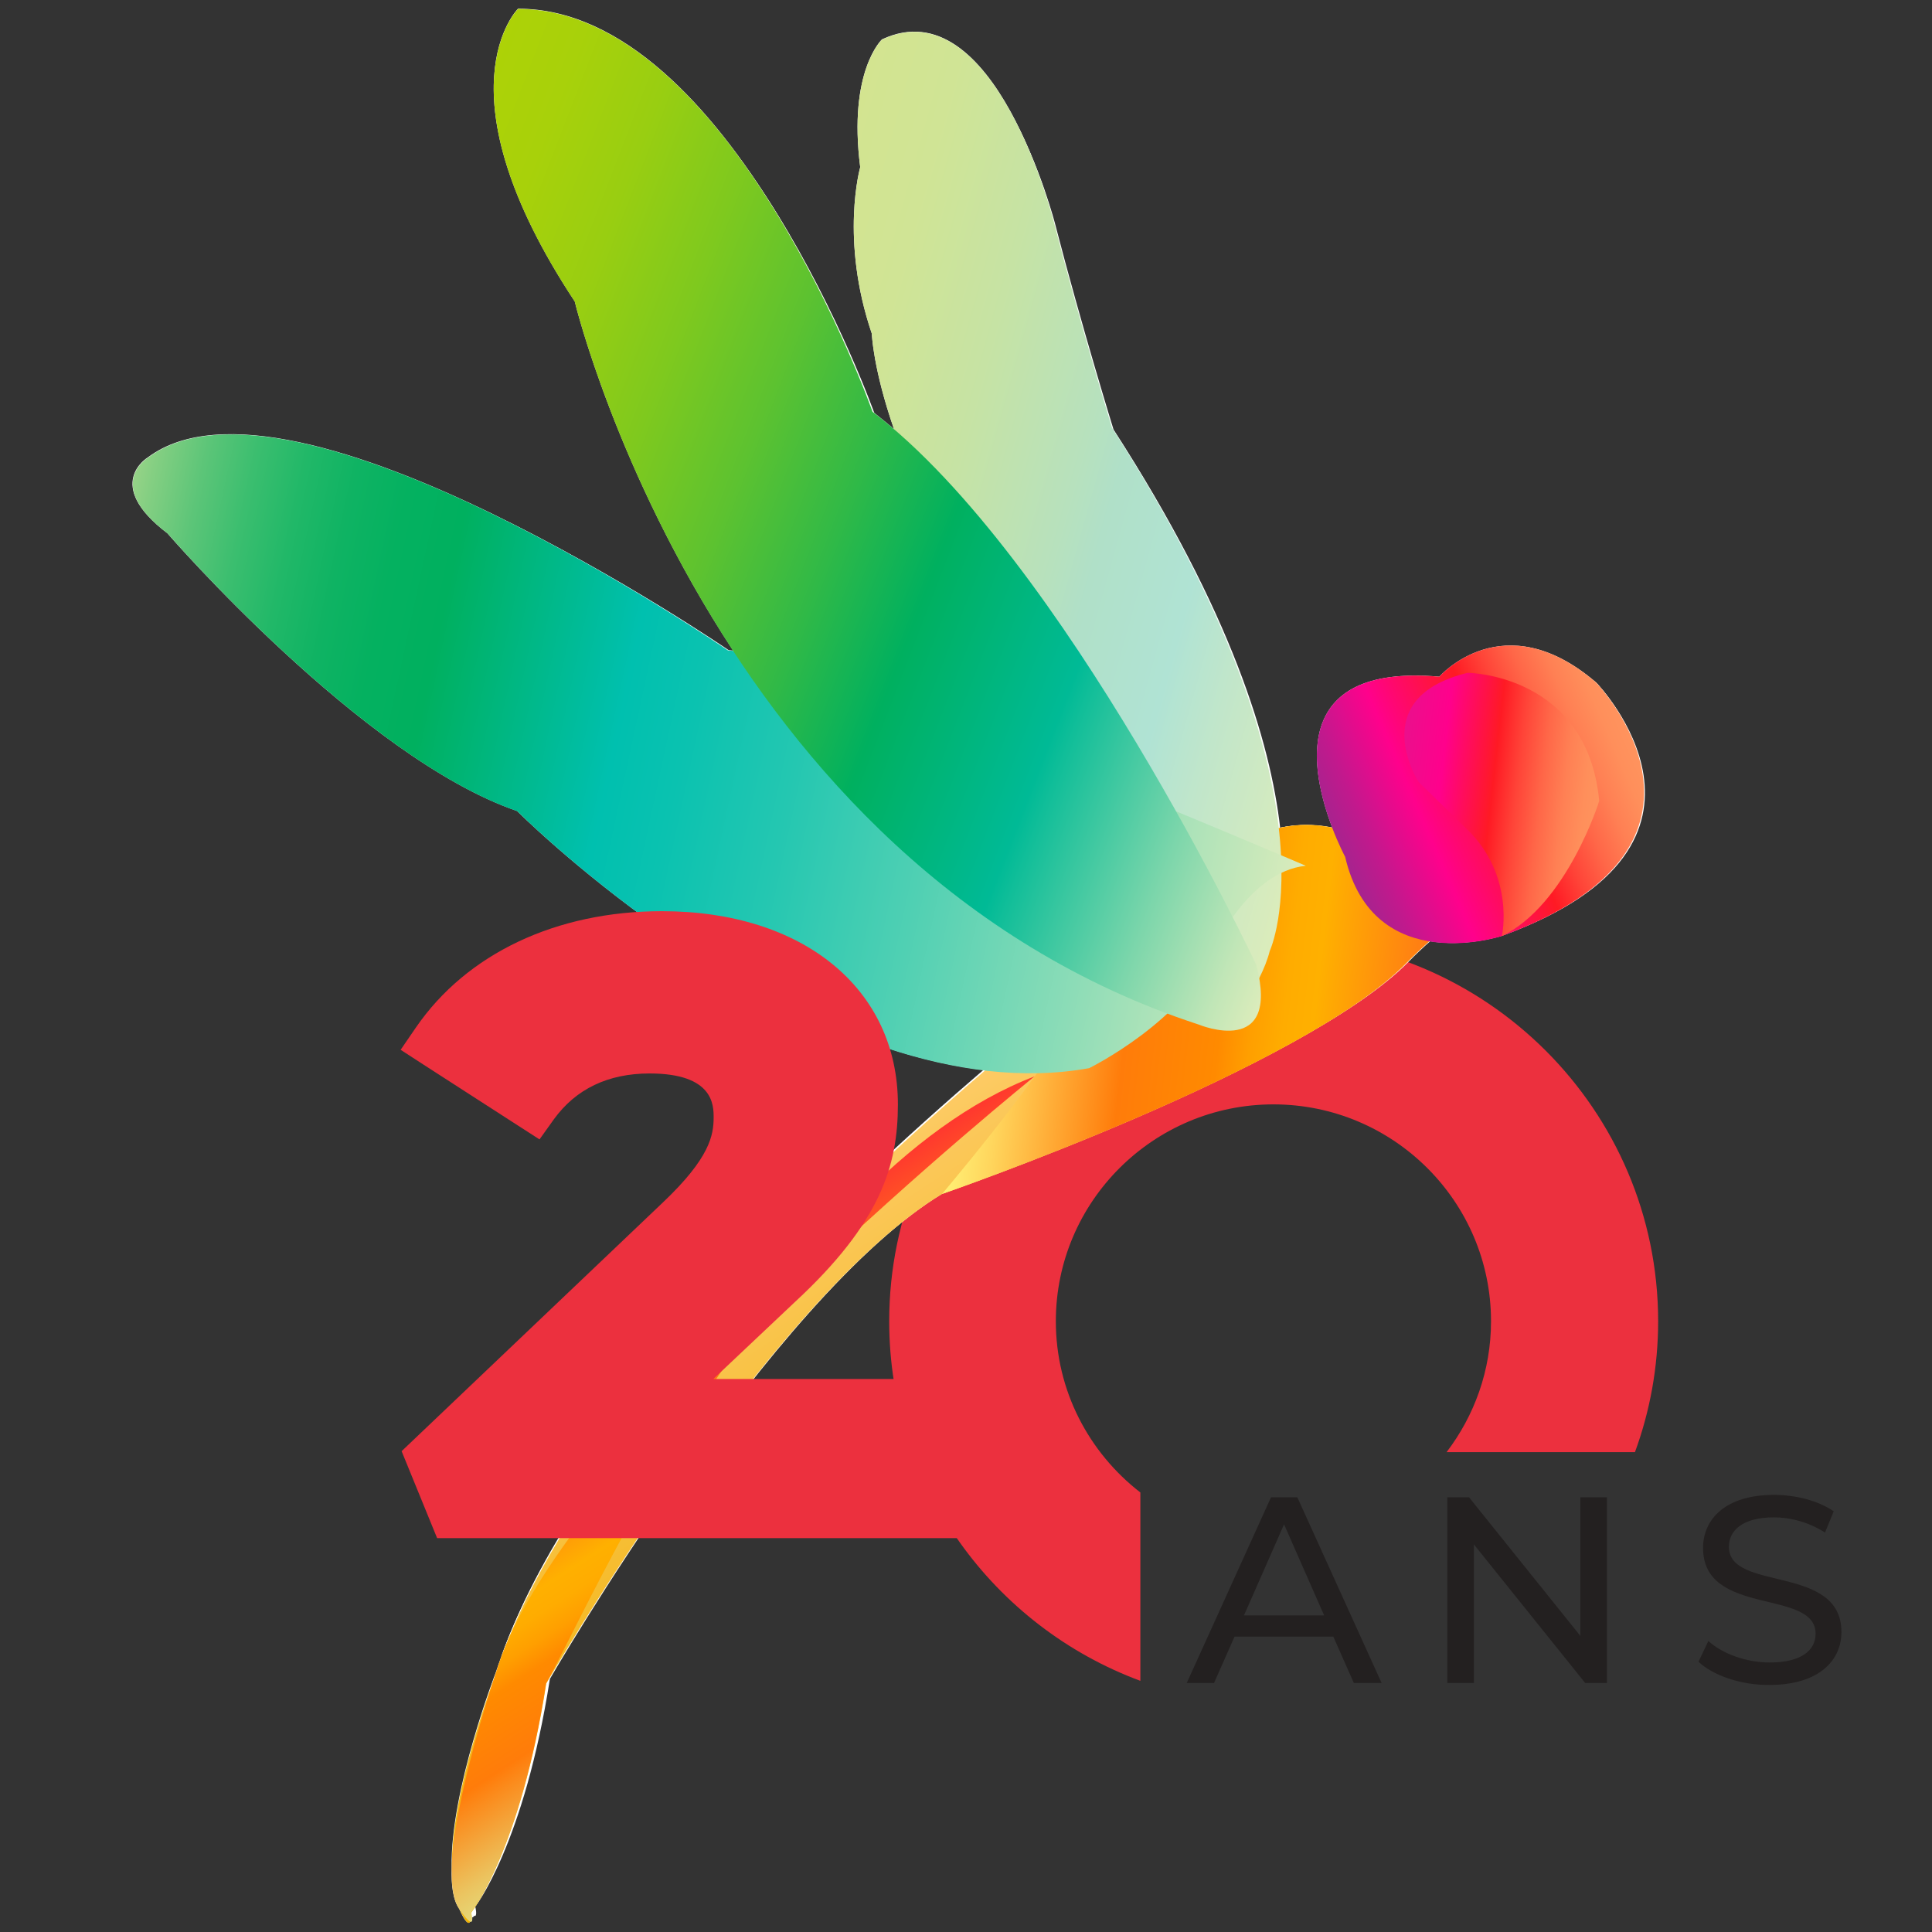 <?xml version="1.0" encoding="UTF-8"?>
<!-- Generator: Adobe Illustrator 27.2.0, SVG Export Plug-In . SVG Version: 6.00 Build 0)  -->
<svg xmlns="http://www.w3.org/2000/svg" xmlns:xlink="http://www.w3.org/1999/xlink" version="1.1" id="Layer_1" x="0px" y="0px" viewBox="0 0 80 80" style="enable-background:new 0 0 80 80;" xml:space="preserve">
<rect x="0" y="0" width="80" height="80" fill="#333333" stroke="none"/>
<style type="text/css">
	.st0{fill:#EC303E;}
	.st1{fill:#FFFFFF;}
	.st2{fill:url(#SVGID_1_);}
	.st3{fill:url(#SVGID_00000129903618696841285220000018283710042067248807_);}
	.st4{fill:url(#SVGID_00000003106720972911032590000015005716247872131258_);}
	.st5{fill:url(#SVGID_00000095307768289310563010000001360631564753626554_);}
	.st6{fill:url(#SVGID_00000028314448003973324480000017936234819645656724_);}
	.st7{fill:url(#SVGID_00000027566409828379948400000006941898829177140625_);}
	.st8{fill:url(#SVGID_00000081609046209824977160000012900509644010575032_);}
	.st9{fill:url(#SVGID_00000097493119212353267670000014654592278166476202_);}
	.st10{fill:#232020;}
</style>
<path class="st0" d="M43.72,54.71c0-4.95,4.04-8.98,9.01-8.98c4.97,0,9.01,4.03,9.01,8.98c0,2.04-0.69,3.91-1.84,5.42h7.8  c0.62-1.69,0.96-3.52,0.96-5.42c0-8.75-7.14-15.87-15.92-15.87c-8.78,0-15.92,7.12-15.92,15.87c0,6.82,4.33,12.64,10.4,14.89v-7.8  C45.09,60.15,43.72,57.59,43.72,54.71z"></path>
<path class="st1" d="M66.12,28.29c-3.84-3.28-6.48-0.24-6.48-0.24c-6.29-0.55-5.28,3.99-4.42,6.23c-0.68-0.14-1.42-0.17-2.21,0.01  c-0.4-3.52-2.01-8.94-6.9-16.5c0,0-1.33-4.3-2.41-8.48c0,0-2.47-9.7-7.11-7.52c0,0-1.41,1.3-0.89,5.27c0,0-0.85,2.96,0.48,6.85  c0,0,0.06,1.45,0.92,3.94c-0.3-0.25-0.6-0.5-0.89-0.73c0,0-5.91-16.6-14.67-16.59c0,0-3.41,3.36,2.36,12.06  c0,0,1.69,6.99,6.56,14.39c-0.08-0.01-0.16-0.02-0.23-0.02c0,0-18.04-12.37-23.98-7.94c0,0-1.87,1.1,0.81,3.13  c0,0,8.03,9.25,14.47,11.45c0,0,9.57,9.54,19.34,10.68c-5.99,5.12-16.73,15.19-19.97,24.13c0,0,0,0,0,0.01c0,0,0,0.01,0,0.01  c-0.08,0.22-0.15,0.44-0.22,0.65c0,0-1.88,4.85-1.82,8.04c-0.02,0.74,0.06,1.34,0.31,1.69c0.27,0.62,0.4,0.65,0.46,0.52  c0.16,0.07,0.05-0.38,0.05-0.38s2.02-2.59,3.09-9.43c0,0,9.14-15.82,16.35-20.17c0,0,14.9-5.13,19.21-9.53  c0.28-0.29,0.59-0.58,0.93-0.88c1.55,0.26,3-0.22,3-0.22C72.57,34.96,66.12,28.29,66.12,28.29z"></path>
<path class="st1" d="M59.1,38.94c-0.33,0.3-0.65,0.59-0.93,0.88c-4.3,4.4-19.16,9.53-19.16,9.53c-7.19,4.35-16.32,20.17-16.32,20.17  c-1.07,6.84-3.09,9.43-3.09,9.43s0.12,0.44-0.05,0.38c-0.06,0.12-0.18,0.09-0.45-0.52c-0.24-0.35-0.33-0.95-0.31-1.69  c-0.06-3.2,1.82-8.04,1.82-8.04c0.07-0.22,0.15-0.44,0.22-0.65c0,0,0-0.01,0-0.01c0,0,0,0,0-0.01c3.23-8.94,13.94-19.01,19.92-24.13  c2.4-2.1,9.7-9.15,12.12-9.98c0.79-0.18,1.53-0.16,2.21-0.01C57.34,35.13,58.31,36.27,59.1,38.94z"></path>
<g>
	<path class="st1" d="M66.09,28.26c-3.84-3.3-6.49-0.24-6.49-0.24c-6.3-0.55-5.29,4.01-4.43,6.26c-0.68-0.14-1.43-0.17-2.22,0.01   c-0.4-3.54-2.01-8.99-6.9-16.58c0,0-1.33-4.32-2.41-8.52c0,0-2.46-9.75-7.12-7.56c0,0-1.41,1.31-0.9,5.29c0,0-0.85,2.98,0.48,6.89   c0,0,0.05,1.46,0.92,3.96c-0.3-0.26-0.6-0.5-0.89-0.73c0,0-5.91-16.68-14.68-16.68c0,0-3.42,3.38,2.35,12.12   c0,0,1.69,7.03,6.56,14.46c-0.08-0.01-0.16-0.02-0.23-0.02c0,0-18.06-12.43-24.01-7.98c0,0-1.87,1.11,0.81,3.14   c0,0,8.04,9.29,14.48,11.5c0,0,9.58,9.59,19.36,10.73c-6,5.15-16.76,15.27-20.01,24.26c0,0,0,0,0,0.01c0,0,0,0.01,0,0.01   c-0.08,0.22-0.16,0.44-0.23,0.66c0,0-1.89,4.87-1.83,8.08c-0.02,0.74,0.06,1.34,0.31,1.7c0.27,0.62,0.4,0.65,0.46,0.53   c0.16,0.07,0.05-0.38,0.05-0.38s2.03-2.6,3.1-9.48c0,0,9.17-15.9,16.39-20.27c0,0,14.93-5.16,19.24-9.58   c0.28-0.29,0.6-0.58,0.93-0.88c1.55,0.26,3.01-0.22,3.01-0.22C72.54,34.96,66.09,28.26,66.09,28.26z"></path>
	<g>
		
			<linearGradient id="SVGID_1_" gradientUnits="userSpaceOnUse" x1="155.083" y1="271.79" x2="139.6" y2="258.798" gradientTransform="matrix(0.956 0.294 -0.294 0.956 -22.498 -242.788)">
			<stop offset="0" style="stop-color:#EFB000"></stop>
			<stop offset="0.27" style="stop-color:#F3B71A"></stop>
			<stop offset="0.844" style="stop-color:#FCC95E"></stop>
			<stop offset="1" style="stop-color:#FFCE71"></stop>
		</linearGradient>
		<path class="st2" d="M58.25,39.86c-4.32,4.42-19.24,9.58-19.24,9.58c-7.22,4.37-16.39,20.27-16.39,20.27    c-1.07,6.88-3.1,9.48-3.1,9.48s0.04,1.07-0.5-0.15c-1.21-2.73,1.53-9.78,1.53-9.78c4.11-12.82,24.38-28.33,24.38-28.33    c1.47-0.8,3.37-3.09,3.37-3.09c2.97-4.06,5.88-4.09,7.92-3.25c0,0,7.18,1.72,8.8,0.02C65,34.62,60.51,37.54,58.25,39.86z"></path>
		
			<linearGradient id="SVGID_00000173162006155275960660000001155248597421408674_" gradientUnits="userSpaceOnUse" x1="143.156" y1="252.491" x2="166.898" y2="248.036" gradientTransform="matrix(0.956 0.294 -0.294 0.956 -22.498 -242.788)">
			<stop offset="0" style="stop-color:#FFEF74"></stop>
			<stop offset="0.073" style="stop-color:#FFD55C"></stop>
			<stop offset="0.229" style="stop-color:#FF911E"></stop>
			<stop offset="0.276" style="stop-color:#FF7C0A"></stop>
			<stop offset="0.436" style="stop-color:#FF8A00"></stop>
			<stop offset="0.49" style="stop-color:#FF9F00"></stop>
			<stop offset="0.544" style="stop-color:#FFAC00"></stop>
			<stop offset="0.595" style="stop-color:#FFB000"></stop>
			<stop offset="1" style="stop-color:#FF392E"></stop>
		</linearGradient>
		<path style="fill:url(#SVGID_00000173162006155275960660000001155248597421408674_);" d="M39.01,49.44c0,0,14.93-5.16,19.24-9.58    c2.27-2.32,6.76-5.24,6.76-5.24c-1.62,1.69-8.8-0.02-8.8-0.02c-2.04-0.84-4.95-0.82-7.92,3.25c0,0-1.9,2.29-3.37,3.09    C44.92,40.94,45.1,42.16,39.01,49.44"></path>
		
			<linearGradient id="SVGID_00000013872389416271841920000016671137744839156148_" gradientUnits="userSpaceOnUse" x1="39.164" y1="44.863" x2="16.501" y2="25.846" gradientTransform="matrix(0.769 -0.261 0.321 0.947 11.324 -4.644)">
			<stop offset="0" style="stop-color:#DBECBB"></stop>
			<stop offset="0.177" style="stop-color:#C1E6CA"></stop>
			<stop offset="0.276" style="stop-color:#B0E3D4"></stop>
			<stop offset="0.436" style="stop-color:#B0E0C8"></stop>
			<stop offset="0.502" style="stop-color:#B7E1BD"></stop>
			<stop offset="0.69" style="stop-color:#C6E3A4"></stop>
			<stop offset="0.861" style="stop-color:#D0E495"></stop>
			<stop offset="1" style="stop-color:#D3E490"></stop>
		</linearGradient>
		<path style="fill:url(#SVGID_00000013872389416271841920000016671137744839156148_);" d="M52.58,39.37c0,0,3.13-6.66-6.53-21.65    c0,0-1.33-4.32-2.41-8.52c0,0-2.46-9.75-7.12-7.56c0,0-1.41,1.31-0.9,5.29c0,0-0.85,2.98,0.48,6.89c0,0,0.28,7.79,10.29,18.31    c0,0,6.87,7.63,4.47,10.32C50.86,42.44,52.21,40.85,52.58,39.37z"></path>
		
			<linearGradient id="SVGID_00000106860831243990049340000014344254040441335204_" gradientUnits="userSpaceOnUse" x1="147.389" y1="280.974" x2="134.316" y2="270.005" gradientTransform="matrix(0.956 0.294 -0.294 0.956 -22.498 -242.788)">
			<stop offset="0" style="stop-color:#E5DA7A"></stop>
			<stop offset="0.075" style="stop-color:#EBC460"></stop>
			<stop offset="0.235" style="stop-color:#FB8B1C"></stop>
			<stop offset="0.276" style="stop-color:#FF7C0A"></stop>
			<stop offset="0.436" style="stop-color:#FF8A00"></stop>
			<stop offset="0.49" style="stop-color:#FF9F00"></stop>
			<stop offset="0.544" style="stop-color:#FFAC00"></stop>
			<stop offset="0.595" style="stop-color:#FFB000"></stop>
			<stop offset="1" style="stop-color:#FF392E"></stop>
		</linearGradient>
		<path style="fill:url(#SVGID_00000106860831243990049340000014344254040441335204_);" d="M19.01,79.04    c0.76,1.11,0.5,0.15,0.5,0.15s2.03-2.6,3.1-9.48c1.65-2.86,9.53-21.05,20.23-25.14c0,0-18.79,15.14-22.08,24.02    C20.76,68.59,17.75,77.19,19.01,79.04z"></path>
		
			<linearGradient id="SVGID_00000015344838399247882370000005906247885888626574_" gradientUnits="userSpaceOnUse" x1="197.424" y1="-237.506" x2="209.422" y2="-232.604" gradientTransform="matrix(0.698 -0.716 0.716 0.698 87.824 342.371)">
			<stop offset="0" style="stop-color:#A7238E"></stop>
			<stop offset="0.093" style="stop-color:#C1198D"></stop>
			<stop offset="0.276" style="stop-color:#FF018C"></stop>
			<stop offset="0.558" style="stop-color:#FF1A24"></stop>
			<stop offset="0.656" style="stop-color:#FF4438"></stop>
			<stop offset="0.754" style="stop-color:#FF6748"></stop>
			<stop offset="0.847" style="stop-color:#FF8054"></stop>
			<stop offset="0.931" style="stop-color:#FF8F5B"></stop>
			<stop offset="1" style="stop-color:#FF945E"></stop>
		</linearGradient>
		<path style="fill:url(#SVGID_00000015344838399247882370000005906247885888626574_);" d="M62.19,38.76c0,0-5.32,1.76-6.49-3.28    c0,0-4.42-8.19,3.9-7.46c0,0,2.65-3.06,6.49,0.24C66.09,28.26,72.54,34.96,62.19,38.76z"></path>
		
			<linearGradient id="SVGID_00000129191424257148351900000013297180873336859806_" gradientUnits="userSpaceOnUse" x1="130.766" y1="-42.934" x2="94.163" y2="-73.647" gradientTransform="matrix(0.942 -0.503 0.498 0.933 -48.01 142.869)">
			<stop offset="0" style="stop-color:#DBECBB"></stop>
			<stop offset="6.750091e-03" style="stop-color:#D8EBBB"></stop>
			<stop offset="0.164" style="stop-color:#8CDCB7"></stop>
			<stop offset="0.305" style="stop-color:#50D0B3"></stop>
			<stop offset="0.424" style="stop-color:#24C7B1"></stop>
			<stop offset="0.516" style="stop-color:#0AC2B0"></stop>
			<stop offset="0.571" style="stop-color:#00C0AF"></stop>
			<stop offset="0.73" style="stop-color:#00B05F"></stop>
			<stop offset="0.779" style="stop-color:#04B160"></stop>
			<stop offset="0.823" style="stop-color:#0FB363"></stop>
			<stop offset="0.865" style="stop-color:#21B868"></stop>
			<stop offset="0.906" style="stop-color:#3BBE6F"></stop>
			<stop offset="0.946" style="stop-color:#5CC578"></stop>
			<stop offset="0.985" style="stop-color:#84CF82"></stop>
			<stop offset="1" style="stop-color:#96D387"></stop>
		</linearGradient>
		<path style="fill:url(#SVGID_00000129191424257148351900000013297180873336859806_);" d="M54.07,35.85c0,0-20.13-8.64-23.93-8.92    c0,0-18.06-12.43-24.01-7.98c0,0-1.87,1.11,0.81,3.14c0,0,8.04,9.29,14.48,11.5l0,0c0,0,12.61,12.63,23.68,10.64    c0,0,4.05-2,5.14-4.9C50.24,39.33,51.7,36.09,54.07,35.85z"></path>
		
			<linearGradient id="SVGID_00000032649661840787866620000015056033458901845434_" gradientUnits="userSpaceOnUse" x1="115.462" y1="11.873" x2="82.566" y2="-15.73" gradientTransform="matrix(0.944 -0.277 0.303 1.033 -56.434 51.013)">
			<stop offset="0" style="stop-color:#DBECBB"></stop>
			<stop offset="0.041" style="stop-color:#C1E6B7"></stop>
			<stop offset="0.129" style="stop-color:#7DD6AB"></stop>
			<stop offset="0.257" style="stop-color:#11BE99"></stop>
			<stop offset="0.276" style="stop-color:#00BA96"></stop>
			<stop offset="0.436" style="stop-color:#00B05F"></stop>
			<stop offset="0.535" style="stop-color:#30B947"></stop>
			<stop offset="0.641" style="stop-color:#5DC230"></stop>
			<stop offset="0.744" style="stop-color:#7FC91E"></stop>
			<stop offset="0.841" style="stop-color:#99CE11"></stop>
			<stop offset="0.929" style="stop-color:#A8D10A"></stop>
			<stop offset="1" style="stop-color:#ADD207"></stop>
		</linearGradient>
		<path style="fill:url(#SVGID_00000032649661840787866620000015056033458901845434_);" d="M52.02,39.95c0,0-7.92-16.83-15.89-22.9    c0,0-5.91-16.68-14.68-16.68c0,0-3.42,3.38,2.35,12.12c0,0,5.6,23.33,25.85,29.94C49.65,42.43,53.04,43.84,52.02,39.95z"></path>
		
			<linearGradient id="SVGID_00000183221827011002320040000013718670776559043742_" gradientUnits="userSpaceOnUse" x1="200.761" y1="-237.426" x2="205.871" y2="-230.832" gradientTransform="matrix(0.698 -0.716 0.716 0.698 87.824 342.371)">
			<stop offset="0" style="stop-color:#EC0E8C"></stop>
			<stop offset="0.196" style="stop-color:#FF018C"></stop>
			<stop offset="0.454" style="stop-color:#FF1A24"></stop>
			<stop offset="0.574" style="stop-color:#FF4438"></stop>
			<stop offset="0.696" style="stop-color:#FF6748"></stop>
			<stop offset="0.811" style="stop-color:#FF8054"></stop>
			<stop offset="0.915" style="stop-color:#FF8F5B"></stop>
			<stop offset="1" style="stop-color:#FF945E"></stop>
		</linearGradient>
		<path style="fill:url(#SVGID_00000183221827011002320040000013718670776559043742_);" d="M62.19,38.76c0,0,0.56-2.49-1.45-4.43    c-2-1.95-2-1.95-2-1.95s-2.24-3.48,2.03-4.52c0,0,4.95,0.04,5.45,5.3C66.23,33.16,64.87,37.47,62.19,38.76z"></path>
	</g>
</g>
<path class="st0" d="M18.1,63.69h1.09h20.01h1.09V62.6v-4.41v-1.09h-1.09h-9.66l3.39-3.2c3.53-3.27,4.25-5.64,4.25-8.17  c0-4.79-3.93-8-9.77-8c-4.38,0-8.09,1.76-10.19,4.82l-0.63,0.92l0.94,0.61l3.94,2.54l0.87,0.56l0.6-0.84  c0.91-1.25,2.24-1.89,3.96-1.89c2.65,0,2.65,1.32,2.65,1.82c0,0.74-0.16,1.68-2.1,3.52l-10.82,10.3L18.1,63.69z"></path>
<g>
	<path class="st10" d="M55.21,67.77h-4.09l-0.85,1.92h-1.13L52.63,62h1.09l3.49,7.69h-1.15L55.21,67.77z M54.83,66.89l-1.66-3.77   l-1.66,3.77H54.83z"></path>
	<path class="st10" d="M66.54,62v7.69h-0.9l-4.61-5.74v5.74h-1.1V62h0.9l4.61,5.74V62H66.54z"></path>
	<path class="st10" d="M70.33,68.81l0.41-0.86c0.57,0.52,1.55,0.89,2.54,0.89c1.33,0,1.9-0.52,1.9-1.19c0-1.88-4.66-0.69-4.66-3.55   c0-1.19,0.92-2.2,2.94-2.2c0.9,0,1.83,0.24,2.47,0.68l-0.36,0.88c-0.67-0.43-1.43-0.63-2.11-0.63c-1.31,0-1.87,0.55-1.87,1.22   c0,1.88,4.66,0.7,4.66,3.53c0,1.18-0.94,2.19-2.98,2.19C72.09,69.78,70.94,69.38,70.33,68.81z"></path>
</g>
</svg>
